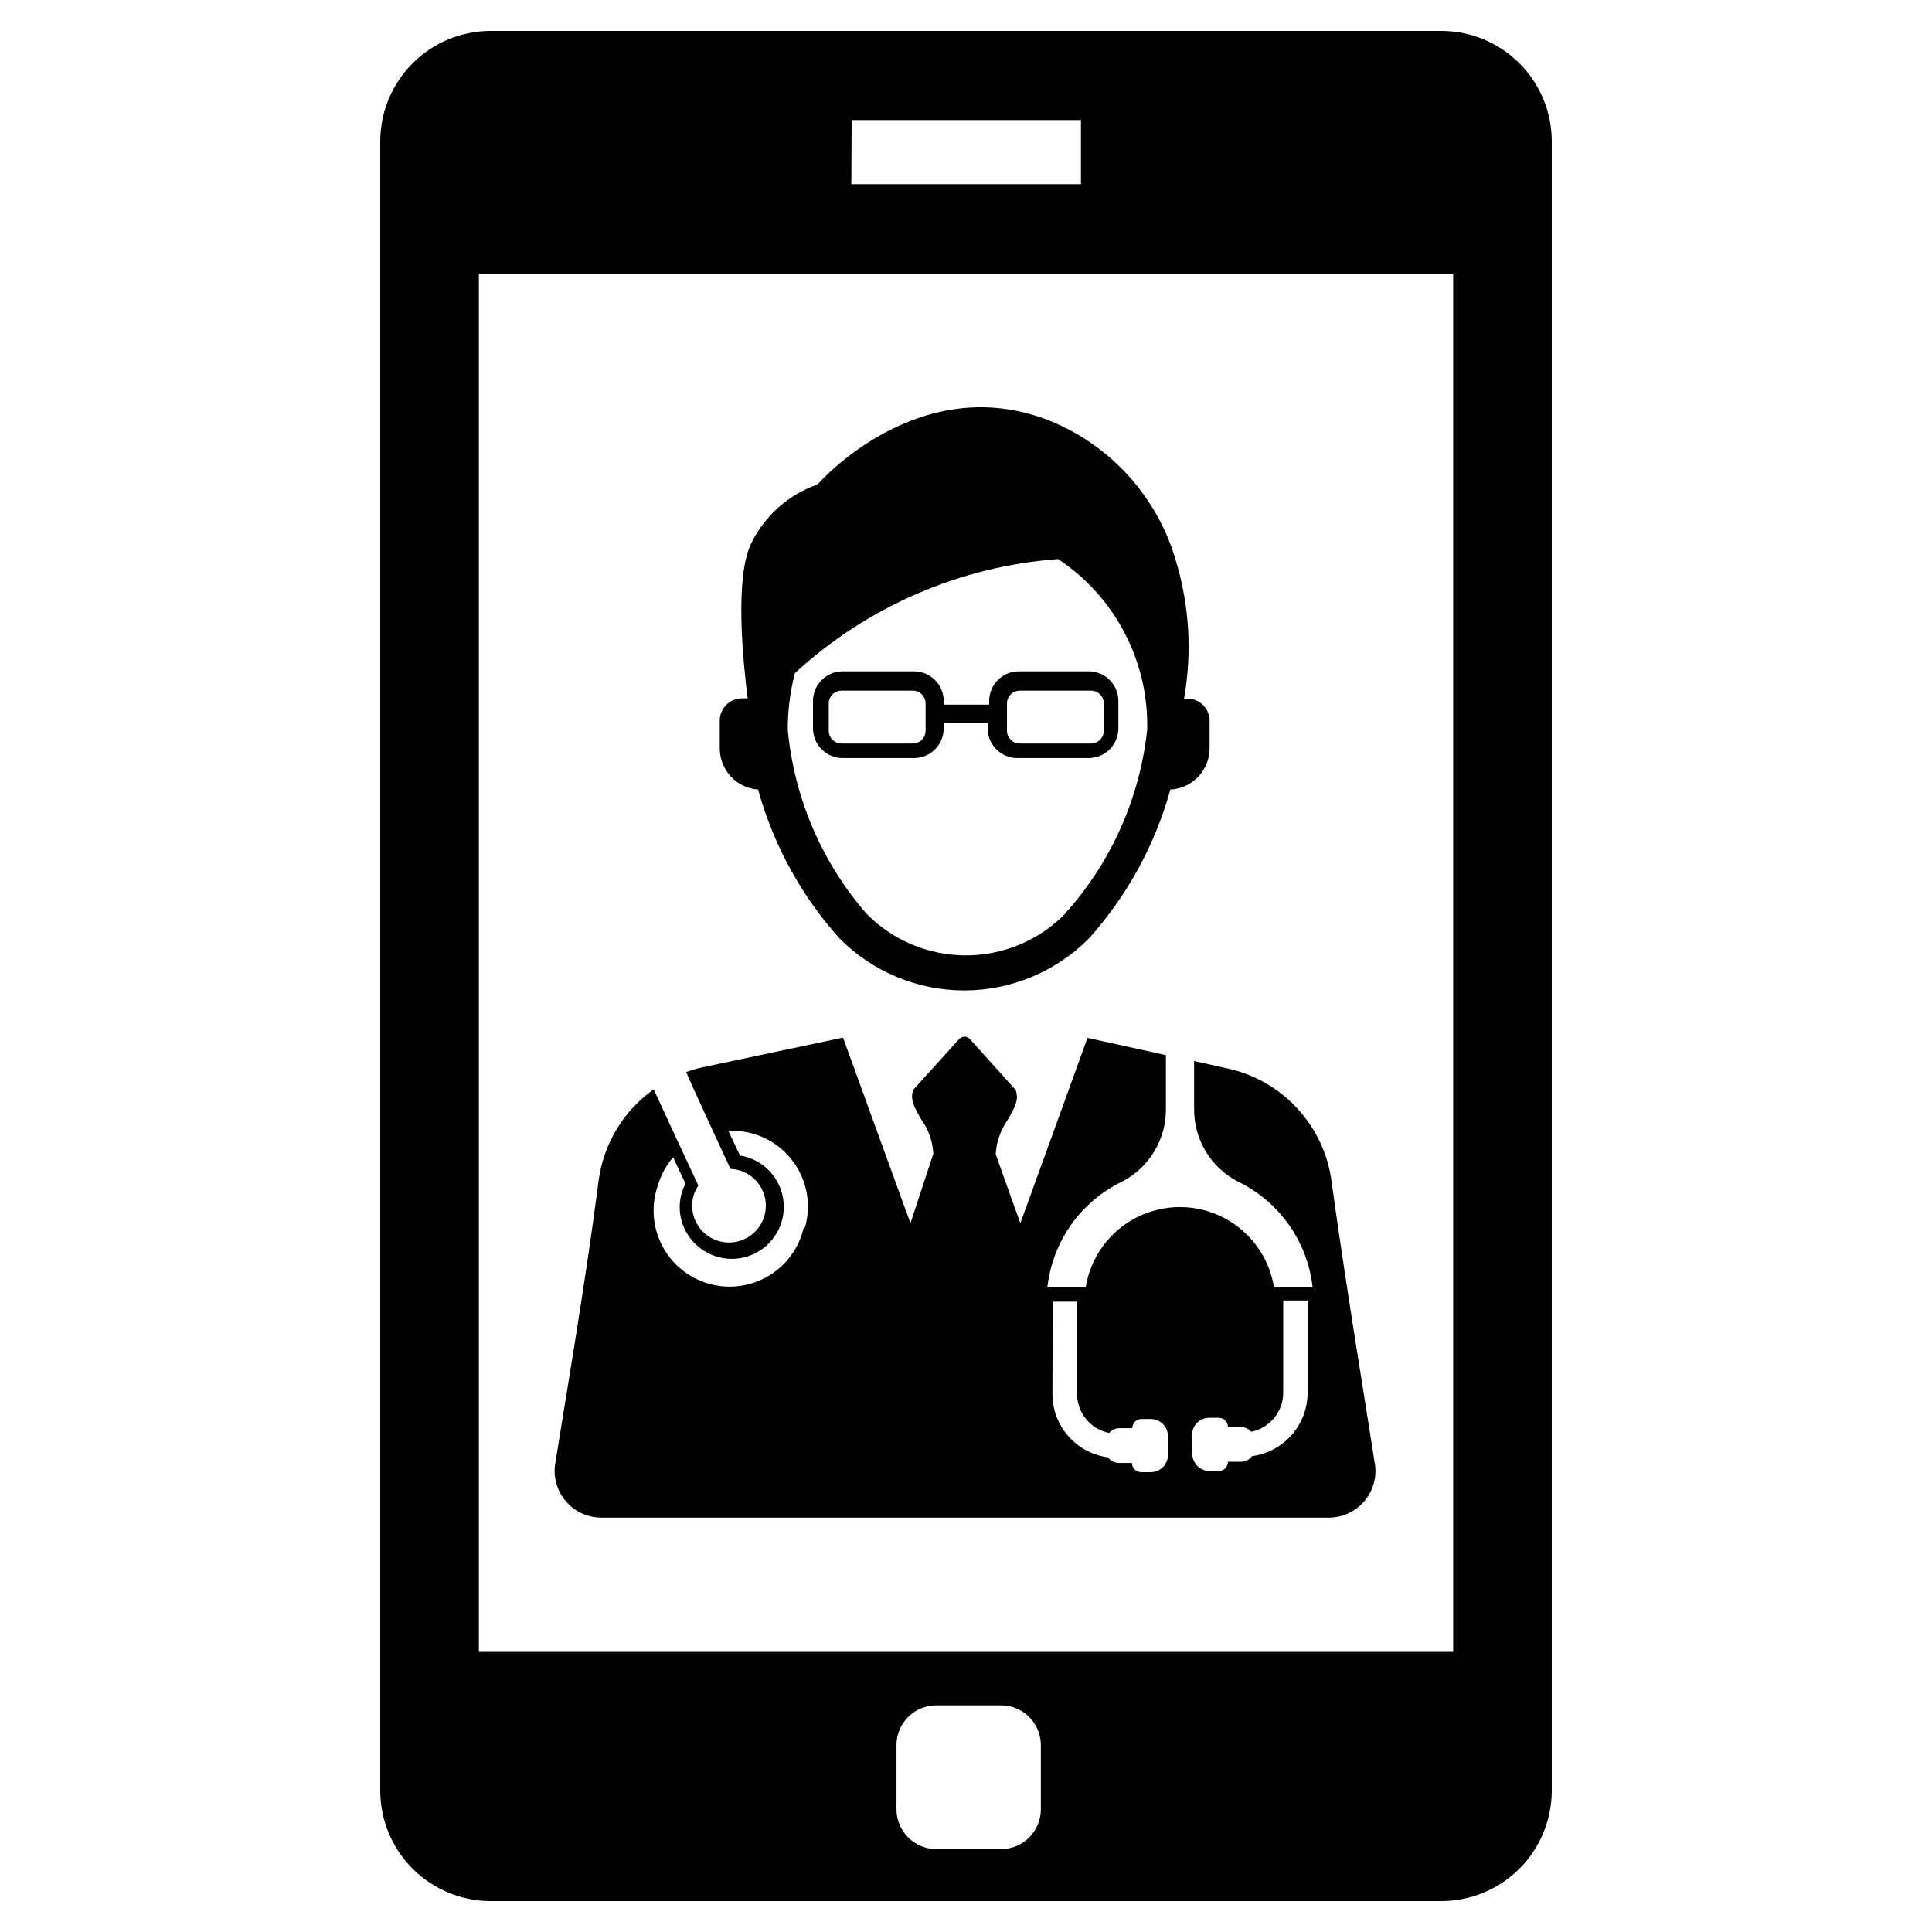 <?xml version="1.0" encoding="UTF-8"?>
<!-- Uploaded to: ICON Repo, www.svgrepo.com, Generator: ICON Repo Mixer Tools -->
<svg fill="#000000" width="800px" height="800px" version="1.1" viewBox="144 144 512 512" xmlns="http://www.w3.org/2000/svg">
 <g>
  <path d="m432.9 321.91h-18.895 0.004c-4.348 0-7.871 3.527-7.871 7.875v0.945h-12.047v-0.945c0-2.09-0.828-4.09-2.305-5.566-1.477-1.477-3.481-2.309-5.566-2.309h-18.895c-4.348 0-7.871 3.527-7.871 7.875v7.242c0 2.086 0.828 4.09 2.305 5.566 1.477 1.477 3.481 2.305 5.566 2.305h18.895c2.086 0 4.09-0.828 5.566-2.305 1.477-1.477 2.305-3.481 2.305-5.566v-1.418h11.652v1.418c0 2.086 0.828 4.09 2.305 5.566 1.477 1.477 3.481 2.305 5.566 2.305h18.895c2.086 0 4.09-0.828 5.566-2.305 1.473-1.477 2.305-3.481 2.305-5.566v-7.242c0.004-4.199-3.285-7.664-7.481-7.875zm-43.609 15.742v0.004c0 1.871-1.516 3.383-3.387 3.383h-18.895 0.004c-1.871 0-3.387-1.512-3.387-3.383v-7.242c0-1.871 1.516-3.387 3.387-3.387h18.895-0.004c0.898 0 1.762 0.359 2.394 0.992 0.637 0.637 0.992 1.496 0.992 2.394zm47.23 0v0.004c0 1.871-1.516 3.383-3.383 3.383h-18.895c-1.867 0-3.383-1.512-3.383-3.383v-7.242c0-1.871 1.516-3.387 3.383-3.387h18.895c0.898 0 1.758 0.359 2.394 0.992 0.633 0.637 0.988 1.496 0.988 2.394z"/>
  <path d="m459.12 329.15h-1.34c2.125-11.957 1.449-24.242-1.965-35.895-4.598-16.598-16.422-30.246-32.199-37.156-35.582-15.273-62.977 16.297-62.977 16.297-7.734 2.699-14.078 8.363-17.633 15.742-4.25 9.055-2.203 30.309-0.867 40.934h-1.496 0.004c-3.262 0-5.906 2.644-5.906 5.906v7.32c-0.016 5.75 4.422 10.527 10.156 10.941 4.043 14.598 11.398 28.066 21.492 39.359 8.742 8.875 20.68 13.875 33.141 13.875 12.457 0 24.395-5 33.141-13.875 10.094-11.293 17.445-24.762 21.488-39.359 5.828-0.293 10.398-5.106 10.395-10.941v-7.32c-0.031-3.055-2.387-5.582-5.434-5.828zm-32.828 56.992 0.004 0.004c-6.941 7.062-16.43 11.039-26.332 11.039-9.906 0-19.391-3.977-26.332-11.039-11.879-13.664-19.172-30.703-20.863-48.73-0.023-5.07 0.613-10.125 1.891-15.035 19.176-17.652 43.754-28.305 69.746-30.227 15.102 10.012 24.016 27.07 23.617 45.184-1.934 18.125-9.539 35.18-21.727 48.73z"/>
  <path d="m508.39 532.17c-2.754-17.789-7.871-48.492-11.492-74.941-0.934-7.238-4.082-14.016-9.012-19.398-4.934-5.383-11.406-9.109-18.539-10.672l-8.895-1.969v12.52c-0.062 4.004 0.992 7.945 3.051 11.383 2.059 3.434 5.039 6.227 8.598 8.059 10.969 5.32 18.434 15.906 19.758 28.023h-10.23c-1.273-7.981-6.289-14.871-13.492-18.539-7.203-3.668-15.727-3.668-22.93 0-7.203 3.668-12.215 10.559-13.488 18.539h-10.156c1.328-12.117 8.789-22.703 19.762-28.023 3.559-1.832 6.539-4.625 8.598-8.059 2.059-3.438 3.113-7.379 3.051-11.383v-14.094l-20.781-4.566-17.789 49.121c0 0.004-6.535-18.184-6.535-18.34 0.211-3.285 1.328-6.445 3.227-9.133 1.891-3.227 2.992-5.352 2.047-7.871l-12.121-13.461c-0.363-0.402-0.879-0.633-1.418-0.629-0.543-0.004-1.059 0.227-1.418 0.629l-12.121 13.383c-0.945 2.281 0 4.41 2.047 7.871 1.938 2.668 3.059 5.84 3.227 9.133l-6.062 18.422-17.871-49.199-37.234 7.871c-1.465 0.324-2.914 0.746-4.328 1.258 0.473 1.418 11.73 25.664 11.73 25.664 4.305 0.168 7.988 3.137 9.066 7.309 1.078 4.168-0.703 8.555-4.387 10.789-3.68 2.234-8.395 1.793-11.594-1.09-3.203-2.883-4.137-7.523-2.297-11.418l0.707-1.18s-11.336-24.246-11.809-25.504v-0.004c-8.059 5.711-13.363 14.527-14.641 24.324-3.387 26.449-8.66 57.152-11.492 74.941-0.551 3.562 0.48 7.191 2.824 9.93 2.348 2.738 5.769 4.316 9.375 4.32h192.79c3.57 0.008 6.973-1.527 9.324-4.215 2.356-2.688 3.434-6.258 2.953-9.801zm-48.492-7.871h0.004c0-2.519 2.043-4.566 4.562-4.566h2.519c1.348 0 2.441 1.094 2.441 2.441h3.465c1.031 0.02 2.004 0.477 2.676 1.262 4.926-0.977 8.484-5.289 8.5-10.312v-24.48h6.453v24.48h0.004c-0.004 4.102-1.5 8.066-4.207 11.152-2.707 3.082-6.445 5.078-10.516 5.613-0.676 0.934-1.758 1.488-2.91 1.496h-3.465c0 1.348-1.094 2.441-2.441 2.441h-2.441 0.004c-2.523 0-4.566-2.047-4.566-4.566zm-36.918-35.344h6.453v24.48h0.004c0.016 5.023 3.574 9.34 8.5 10.312 0.668-0.789 1.645-1.25 2.676-1.258h3.465c0-1.348 1.094-2.441 2.441-2.441h2.441-0.004c2.523 0 4.566 2.043 4.566 4.566v4.961-0.004c0 2.523-2.043 4.566-4.566 4.566h-2.516c-1.352 0-2.441-1.09-2.441-2.438h-3.465c-1.152-0.008-2.234-0.562-2.914-1.496-4.066-0.535-7.805-2.531-10.512-5.617-2.711-3.082-4.203-7.047-4.207-11.152 0 0 0.078-24.246 0.078-24.48zm-65.969-19.68c-1.227 5.41-4.629 10.078-9.41 12.898-4.777 2.82-10.508 3.547-15.84 2.004s-9.793-5.215-12.328-10.148c-2.535-4.938-2.922-10.703-1.07-15.934 0.809-2.719 2.176-5.238 4.012-7.398l3.148 6.691v0.551c-2.426 4.898-1.645 10.777 1.969 14.879 2.938 3.41 7.356 5.172 11.832 4.719s8.453-3.066 10.645-7c2.191-3.93 2.324-8.684 0.355-12.73-1.969-4.047-5.789-6.879-10.234-7.582l-3.07-6.535c6.473-0.328 12.707 2.492 16.734 7.566 4.031 5.078 5.363 11.789 3.574 18.02z"/>
  <path d="m525.95 152.19h-251.9c-7.766 0-15.215 3.086-20.707 8.578-5.492 5.492-8.578 12.938-8.578 20.707v437.05c0 7.766 3.086 15.215 8.578 20.707 5.492 5.488 12.941 8.574 20.707 8.574h251.9c7.769 0 15.215-3.086 20.707-8.574 5.492-5.492 8.578-12.941 8.578-20.707v-437.05c0-7.769-3.086-15.215-8.578-20.707s-12.938-8.578-20.707-8.578zm-156.26 23.617h60.773v17.004h-60.852zm50.145 447.68v-0.004c0 5.828-4.723 10.551-10.547 10.551h-17.164c-5.824 0-10.547-4.723-10.547-10.551v-17.082c0.043-5.793 4.754-10.469 10.547-10.469h17.164c5.824 0 10.547 4.723 10.547 10.547zm109.27-41.727h-258.2v-365.26h258.2z"/>
 </g>
</svg>